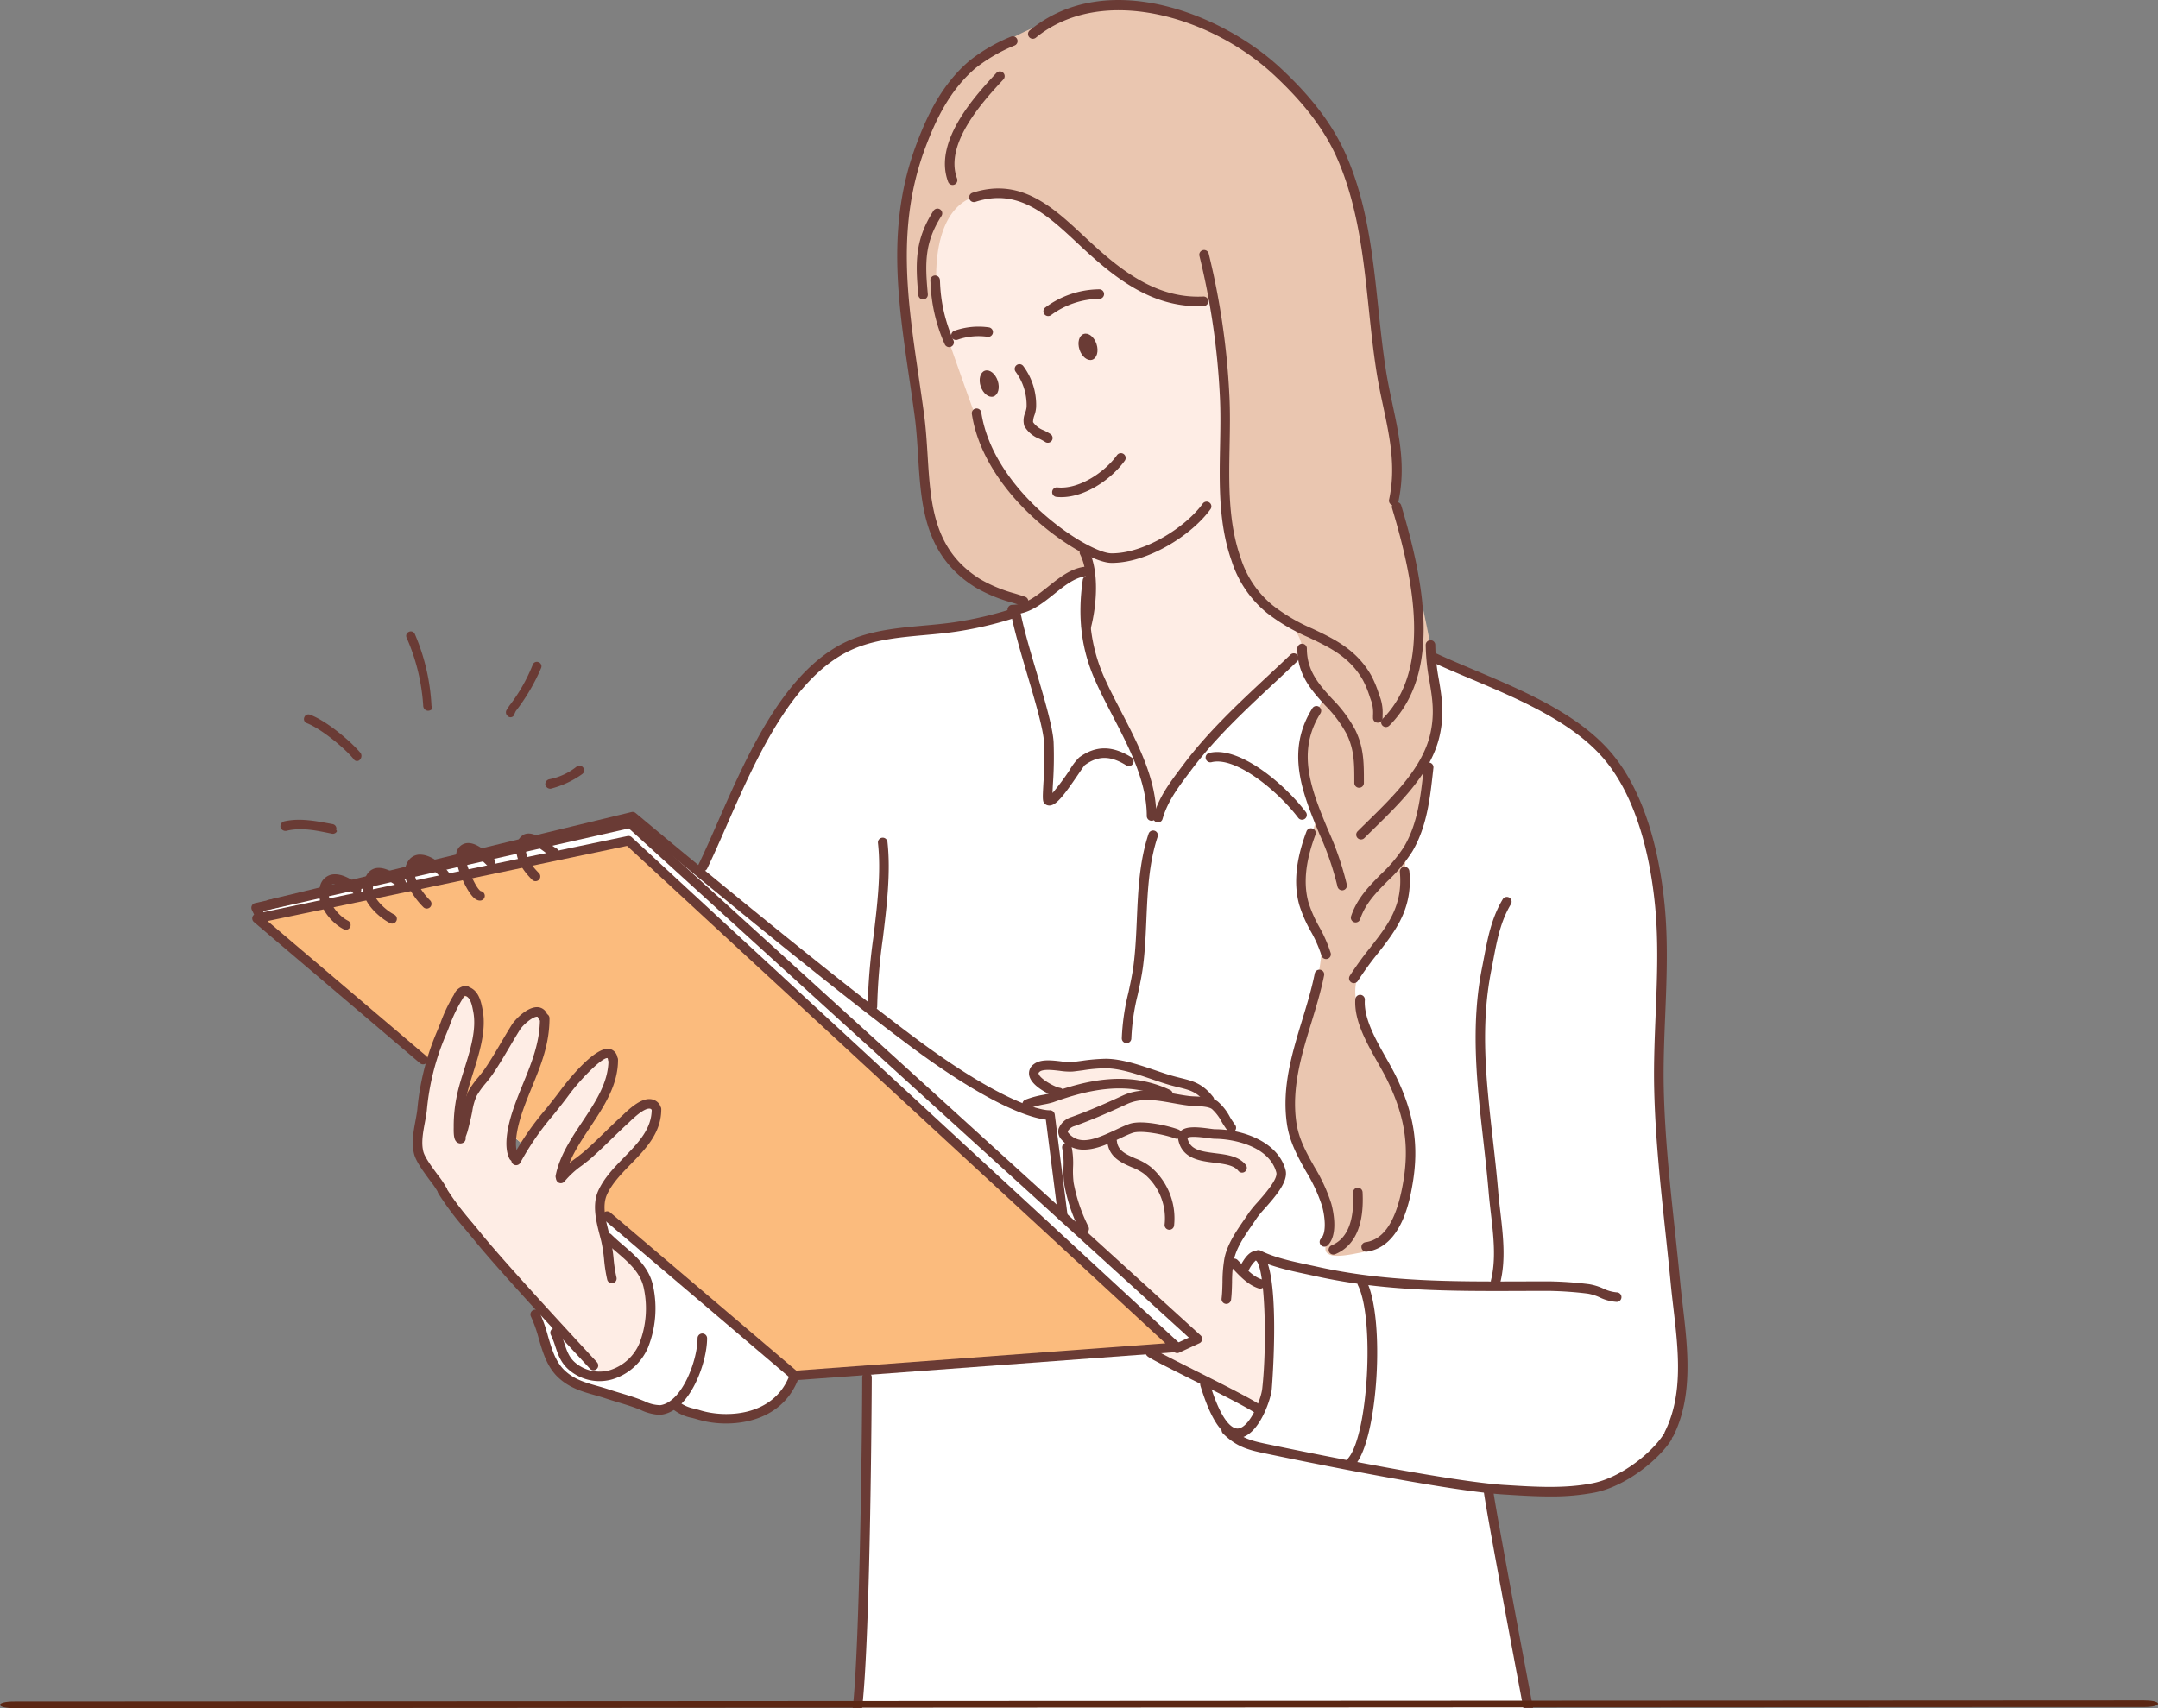 <svg xmlns="http://www.w3.org/2000/svg" width="480" height="380" viewBox="0 0 480 380">
  <rect x="0" y="0" width="480" height="380" fill="#808080" stroke="none"/>
  <g id="step-2" transform="translate(-684.855 -1101.409)">
    <g id="step-2-2" data-name="step-2" transform="translate(644.753 1047.945)">
      <g id="Ñëîé_4" data-name="Ñëîé 4" transform="translate(97.069 54.624)">
        <path id="Path_11281" data-name="Path 11281" d="M1152.754,571.009c-2.453.458-3.86-8.327-4.417-9.965-3.536-10.4-7.719-20.57-11.4-30.924a74.025,74.025,0,0,0-12.636-22.808c-4.616-5.723-9.116-11.307-12.329-17.978-1.891-3.926-7.94-24.335-8.424-27.02-3-16.608-3.793-34.722,16.438-41.813a23.157,23.157,0,0,1,8.835-1.335c6.805.441,12.5,3.755,18.081,7.4,13.322,8.689,21.177,19.712,27.841,34.005A234.713,234.713,0,0,1,1188.2,497.45c2.477,8.928,5.85,18.123,5.445,27.534-.335,7.813-4.177,14.448-8.526,20.752C1177.25,557.136,1166.49,568.448,1152.754,571.009Z" transform="translate(-953.29 -389.914)" fill="#feede5" fill-rule="evenodd"/>
        <path id="Path_11282" data-name="Path 11282" d="M803.54,997.49c2.775-1.062,7.415-3.668,8.764-6.368,1.192-2.383,13.163-22.449,14.344-16.414,4.938,25.2,1.658,74.783.652,88.06H976.217c-2.819-13.176-10.438-49.684-8.141-48.863,6.91,2.467,20.6,1.008,25.514-1,10.736-4.391,16.224-11.3,16.809-22.211.517-9.651-1.42-25.272-2.8-34.819-1.507-10.41-2.821-18.789-2.29-29.422.265-5.3.1-13.476.411-18.766a147.533,147.533,0,0,0-.583-24.271,76.5,76.5,0,0,0-2.3-14.279,66.546,66.546,0,0,0-7.556-16.315c-1.814-2.827-6.68-6.856-12.292-10.658a87.309,87.309,0,0,0-20.274-9.808c-1.469-.515-6.861-3.7-8.379-3.264-3.813,1.09-25.03-2.082-28.311-.441-3.612,1.806-7.762,5.91-12.348,10.5s-7.512,8.041-11.466,12.259c-1.812,1.933-3.992,5.713-5.507,7.857-.222.315-2.348,5.314-3.217,4.818-2.071-1.183-2.22-7.351-2.684-9.109-2.439-9.209-10.769-19.363-12.464-28.859-.511-2.859.54-7.565.54-10.455,0-1.37.729-3.841-.637-4.694-1.485-.928-4.658.681-5.752,1.439-4.2,2.908-3.357,4.314-13.711,7.958s-18.984,2.013-26.559,3.739c-16.176,3.686-20.64,14.1-28.284,27.421-2.775,4.835-9.182,19.469-11.505,24.448-.8,1.723-.878,21.692-.625,26.761a63.8,63.8,0,0,1-3.839,26.464,56.253,56.253,0,0,1-8.365,14.672c-2.943,3.583-8.1,4.5-9.069,9.364-.31,1.552.561,4.143,1.473,5.6,1,1.6,5.036,3.918,6.182,5.5,3.106,4.3,4.3,12.155,1.7,16.858-1.7,3.081-5.549,8.975-9.522,6.769-3.277-1.821-8.774-9.835-11.749-12.285-1.19-.98-2.264-1.9-2.386.422-.16,3.05,1.669,9.608,5.774,12.988,4.937,4.065,11.767,4.635,14.764,5.716,8.711,3.14,5.845-.7,11.693,1.642S799.246,999.132,803.54,997.49Z" transform="translate(-693.093 -683.929)" fill="#fff" fill-rule="evenodd"/>
        <path id="Path_11283" data-name="Path 11283" d="M1242.224,1326.574c-2.979-1.438-5.806-3.408-8.881-4.817a23.008,23.008,0,0,1-3.378-1.313,48.429,48.429,0,0,0-4-2.878c-2.081-1.144-6.246-1.615-7.756-3.628-.2-.269,2.672-.754,4.065-.5,1.581.288,6.233-1.172,5.13-3.378s-22.028-20.447-23.955-23.016c-2.513-3.352-3.5-8.9-4-12.948-.355-2.844.584-5.929-1-8.569-2.044-3.407-7.874-.605-9.07-5.629-.447-1.881,3.551-2.195,4.692-2.315.2-.021,1.752-.02,1.752-.438,0-.664-1.742-2.523-2.128-2.814-3.281-2.49-1.438-4.692,5.943-4.316,6.118.31,8.569-1.064,12.2.187,5.362,1.848,10.934,2.985,16.262,5.128,5.112,2.057,4.023,3.432,7.193,7.756,3.395,4.629,10.116,4.247,11.634,9.882.62,2.306,0,2.878-2.564,6.318s-8.3,9.479-8.507,13.447c-.226,4.306,7.864,3.738,8.131,8.007.34,5.427.9,11.622.125,17.012-.327,2.293.187,4.191-.812,6.381C1243.019,1324.722,1242.84,1326.87,1242.224,1326.574Z" transform="translate(-1019.023 -1014.244)" fill="#feede5" fill-rule="evenodd"/>
        <path id="Path_11284" data-name="Path 11284" d="M1109.646,433.9c-9.687-3.459-18.364-7.776-21.009-18.359-2.188-8.75-1.939-20.883-3.219-29.845-1.844-12.9-4.029-25.735-2.146-38.917,1.869-13.093,5.766-23.937,15.8-32.967,7.9-7.107,22.63-12.174,33.1-12.548,3.272-.117,6.108-.054,14.617,2.815s12.237,6.134,18.405,11.577c14.044,12.393,18.847,24.935,21.273,43.536.834,6.4,1.422,15.54,2.3,21.339,1.184,7.858,2.646,12.311,3.64,21.009.279,2.443-.459,7.174-.167,10.592.46,5.372,1.8,5.952,2.739,9.691,1.817,7.265,5.232,21.031,6.063,30.007.75,8.1,0,8.491-1.314,15.211-.981,5-.489,10.683-2.349,16.353-.437,1.329-2.518,5.363-2.888,7.24-.717,3.646.359,5.464-.2,7.711-1.971,7.881-7.068,11.527-9.845,17.082-2.112,4.224-1.306,7.617.083,11.339,2.733,7.324,9.187,14.695,10.383,23.584,1,7.414.572,21.343-5.867,26.425a13.161,13.161,0,0,1-5.2,2.048c-1.415.264-5,1.045-6.458.315-1.623-.811-.571-1.907-.17-6.476s-2.581-9.4-4.008-12.667c-2.806-6.413-5.078-9.677-4.429-18.782.7-9.822,7.214-21.635,6.872-31.544-.117-3.385-4.419-4.76-5.009-12.754s4.945-12.486,3.45-16.156a43.2,43.2,0,0,1-2.375-16.924c.191-3.9,5.728-7.4,3.606-9.431-2.366-2.265-2.646-5.648-4.134-11.1-1.7-6.224-8.191-7.1-11.287-12.647a38.46,38.46,0,0,1-4.488-10.879c-1.658-7.075-1.206-17.22-1.3-27.623-.117-13.259-.693-26.175-3.056-25.413-4.215,1.36-12.575-.7-18.222-4.351-3.478-2.25-9.965-8.684-14.159-12.2-2.866-2.4-6.551-5.92-10.242-6.535a30.877,30.877,0,0,0-8.681-.194c-8.88,1.737-10.165,13.05-9.753,20.482.309,5.573,2.7,11.9,5.214,19.041,2.791,7.914,5.852,16.617,8.831,22.022,3.131,5.683,6.658,8.487,11.412,12.875,3.261,3.011,7.51,4.681,8,6.925s-5.073,4.584-10.03,7.834C1112.305,433.372,1111.365,434.51,1109.646,433.9Z" transform="translate(-938.669 -301.228)" fill="#eac6b0" fill-rule="evenodd"/>
        <path id="Path_11285" data-name="Path 11285" d="M504.1,1054.864l-.926-1.9,83.215-18.811L712.54,1148.875l-4.5,2.085Z" transform="translate(-503.174 -852.175)" fill="#fff" fill-rule="evenodd"/>
        <path id="Path_11286" data-name="Path 11286" d="M515.221,1047.981l80.759-19.544s38.946,32.688,62.051,49.95,30.8,16.419,30.8,16.419l2.87,22.6Z" transform="translate(-512.236 -847.915)" fill="#fff" fill-rule="evenodd"/>
        <path id="Path_11287" data-name="Path 11287" d="M504.1,1054.864l-.926-1.9,83.215-18.811L712.54,1148.875l-4.5,2.085Z" transform="translate(-503.174 -852.175)" fill="#fff" fill-rule="evenodd"/>
        <path id="Path_11288" data-name="Path 11288" d="M503.988,1067.1l82.622-17.276L708.567,1162.51l-84.994,6.283Z" transform="translate(-503.786 -863.954)" fill="#fff" fill-rule="evenodd"/>
        <path id="Path_11289" data-name="Path 11289" d="M503.988,1067.1l82.622-17.276L708.567,1162.51l-84.994,6.283Z" transform="translate(-503.786 -863.954)" fill="#fbbb7d" fill-rule="evenodd"/>
        <path id="Path_11290" data-name="Path 11290" d="M690.611,1272.863c-.37-1.186-2.244-2.58-3.161-3.424a58.985,58.985,0,0,1-5.13-5.539c-3.095-3.686-6.883-6.923-9.82-10.717-4.063-5.25-7.935-10.734-12.154-15.866-1.959-2.383-3.823-4.815-5.644-7.3-1.41-1.927-3.18-3.782-3.651-6.225-.911-4.713-.856-11.908.506-16.4,1.466-4.831,3.241-8.6,5.049-13.354.711-1.869,2.025-4.718,4.32-5.21,2.575-.551,2.558,3.314,2.64,4.847.318,6.066-1.763,9.707-3.5,15.419-.475,1.566-.187,4.7-.171,6.339a7.51,7.51,0,0,0,.067,1.339c.49.186.656-1.072.738-1.352a37.372,37.372,0,0,1,1.963-5.243c.929-1.994,2.433-3.583,3.628-5.408,2.016-3.082,3.7-6.348,5.856-9.333,1.095-1.511,2.87-3.708,4.86-2.505,2.2,1.329.316,6.2-.029,7.739-1.37,6.078-4.609,11.622-6.027,17.69-.227.969-1.158,4.8-.1,5.66.672.549,1.539-1.182,1.617-1.306,1.228-1.926,2.558-3.777,3.8-5.7a66.935,66.935,0,0,1,9.644-11.125c1.314-1.3,3.558-3.99,5.726-3.938a1.774,1.774,0,0,1,1.479,1.332,11.227,11.227,0,0,1-.485,3.883,45.658,45.658,0,0,1-5.37,10.158c-1.411,1.957-3.072,3.718-4.114,5.929-.617,1.311-1.979,4.216-1.243,5.707.276.558,1.28-.334,1.432-.48,1.062-1.017,2.062-2.105,3.043-3.2a82.778,82.778,0,0,1,12.248-11.32c.434-.312,3.08-1.706,3.916-1.2,1.665,1.005-.69,5.937-1.11,7.039-1.368,3.6-4.806,5.729-7.2,8.66-1.2,1.465-3.355,4.306-3.607,6.281-.829,6.5,1.366,9.219,7.545,13.6,3.72,2.638,3.683,8.453,3.258,13.031-.461,4.966-2.7,9.524-7.414,10.673C693.6,1272.152,690.841,1273.6,690.611,1272.863Z" transform="translate(-613.946 -968.458)" fill="#feede5" fill-rule="evenodd"/>
      </g>
      <g id="Ñëîé_2" data-name="Ñëîé 2" transform="translate(96.007 53.464)">
        <g id="Group_4033" data-name="Group 4033" transform="translate(160.25 90.869)">
          <path id="Path_11291" data-name="Path 11291" d="M1175.715,697.057l-.211,0c-6.078-.083-28.079-14.322-30.959-33.128a1.061,1.061,0,1,1,2.1-.321c2.728,17.81,23.844,31.257,28.89,31.326,7.281.09,16.537-5.751,20.369-11.063a1.061,1.061,0,1,1,1.721,1.242C1193.437,690.916,1183.676,697.057,1175.715,697.057Z" transform="translate(-1144.533 -662.706)" fill="#6a3b35"/>
        </g>
        <g id="Group_4034" data-name="Group 4034" transform="translate(151.032 61.247)">
          <path id="Path_11292" data-name="Path 11292" d="M1111.716,559.335a1.062,1.062,0,0,1-.963-.615A36.714,36.714,0,0,1,1107.578,545l-.033-.5a1.062,1.062,0,0,1,2.118-.144l.033.513a34.754,34.754,0,0,0,2.982,12.96,1.063,1.063,0,0,1-.962,1.509Z" transform="translate(-1107.542 -543.362)" fill="#6a3b35"/>
        </g>
        <g id="Group_4035" data-name="Group 4035" transform="translate(169.792 81.01)">
          <path id="Path_11293" data-name="Path 11293" d="M1190.505,640.492a1.058,1.058,0,0,1-.59-.18,12.569,12.569,0,0,0-1.245-.688,6.567,6.567,0,0,1-3.389-2.859,4.4,4.4,0,0,1,.214-3.015,5.656,5.656,0,0,0,.288-1.209,12.533,12.533,0,0,0-2.415-7.819,1.061,1.061,0,0,1,1.661-1.322,14.428,14.428,0,0,1,2.877,9.146,6.662,6.662,0,0,1-.38,1.822,4.62,4.62,0,0,0-.309,1.527,5.042,5.042,0,0,0,2.413,1.837,14.071,14.071,0,0,1,1.467.818,1.061,1.061,0,0,1-.592,1.943Z" transform="translate(-1183.137 -623)" fill="#6a3b35"/>
        </g>
        <g id="Group_4036" data-name="Group 4036" transform="translate(176.173 64.348)">
          <path id="Path_11294" data-name="Path 11294" d="M1209.9,562.188a1.062,1.062,0,0,1-.636-1.912,20.369,20.369,0,0,1,12.055-4.042,1.061,1.061,0,0,1-.092,2.12,18.513,18.513,0,0,0-10.692,3.622A1.055,1.055,0,0,1,1209.9,562.188Z" transform="translate(-1208.833 -556.222)" fill="#6a3b35"/>
        </g>
        <g id="Group_4037" data-name="Group 4037" transform="translate(155.682 72.677)">
          <path id="Path_11295" data-name="Path 11295" d="M1127.333,592.79a1.062,1.062,0,0,1-.437-2.03,16.1,16.1,0,0,1,7.763-.774,1.061,1.061,0,0,1-.3,2.1,14.142,14.142,0,0,0-6.586.608A1.061,1.061,0,0,1,1127.333,592.79Z" transform="translate(-1126.27 -589.832)" fill="#6a3b35"/>
        </g>
        <g id="Group_4038" data-name="Group 4038" transform="translate(178.119 100.812)">
          <path id="Path_11296" data-name="Path 11296" d="M1218.7,712.6a10.36,10.36,0,0,1-1.08-.056,1.061,1.061,0,0,1,.222-2.111c4.7.483,10.438-3.264,13.26-7.185a1.061,1.061,0,0,1,1.723,1.241C1229.889,708.569,1224.091,712.6,1218.7,712.6Z" transform="translate(-1216.668 -702.81)" fill="#6a3b35"/>
        </g>
        <g id="Group_4039" data-name="Group 4039" transform="translate(148.009 46.421)">
          <path id="Path_11297" data-name="Path 11297" d="M1096.767,504.068a1.061,1.061,0,0,1-1.056-.963c-.663-7.113-.788-12.26,3.351-18.738a1.061,1.061,0,1,1,1.788,1.142c-3.781,5.922-3.666,10.524-3.025,17.4a1.061,1.061,0,0,1-.958,1.155A.965.965,0,0,1,1096.767,504.068Z" transform="translate(-1095.361 -483.877)" fill="#6a3b35"/>
        </g>
        <g id="Group_4040" data-name="Group 4040" transform="translate(154.271 15.91)">
          <path id="Path_11298" data-name="Path 11298" d="M1122.28,385.989a1.063,1.063,0,0,1-.994-.689c-3.384-9.015,6.137-19.277,10.713-24.209a1.062,1.062,0,1,1,1.556,1.444c-4.286,4.619-13.2,14.231-10.281,22.018a1.062,1.062,0,0,1-.994,1.435Z" transform="translate(-1120.573 -360.751)" fill="#6a3b35"/>
        </g>
        <g id="Group_4041" data-name="Group 4041" transform="translate(159.656 41.923)">
          <path id="Path_11299" data-name="Path 11299" d="M1193.021,491.92c-9.946,0-17.58-5.635-24.358-11.775-.839-.76-1.672-1.537-2.5-2.314-6.738-6.29-13.1-12.231-22.629-9.12a1.061,1.061,0,1,1-.659-2.018c10.717-3.5,17.844,3.153,24.736,9.586.825.77,1.649,1.54,2.48,2.293,6.737,6.1,14.341,11.691,24.146,11.195a1.073,1.073,0,0,1,1.112,1.008,1.06,1.06,0,0,1-1.007,1.113Q1193.673,491.92,1193.021,491.92Z" transform="translate(-1142.139 -465.727)" fill="#6a3b35"/>
        </g>
        <path id="Path_11300" data-name="Path 11300" d="M1152,632.187c-.53-1.583-.113-3.148.931-3.5s2.319.65,2.848,2.233.113,3.149-.931,3.5S1152.532,633.77,1152,632.187Z" transform="translate(-989.766 -546.22)" fill="#6a3b35" fill-rule="evenodd"/>
        <path id="Path_11301" data-name="Path 11301" d="M1240.566,599.219c-.521-1.585-.1-3.149.951-3.491s2.314.664,2.835,2.249.094,3.149-.952,3.492S1241.086,600.806,1240.566,599.219Z" transform="translate(-1056.359 -521.439)" fill="#6a3b35" fill-rule="evenodd"/>
        <g id="Group_4042" data-name="Group 4042" transform="translate(184.233 121.788)">
          <path id="Path_11302" data-name="Path 11302" d="M1242.817,806.022a1.063,1.063,0,0,1-1.029-1.327c1.191-4.618,1.818-11.535-.331-15.833a1.062,1.062,0,0,1,1.9-.949c2.411,4.822,1.769,12.34.488,17.312A1.063,1.063,0,0,1,1242.817,806.022Z" transform="translate(-1241.345 -787.326)" fill="#6a3b35"/>
        </g>
        <g id="Group_4043" data-name="Group 4043" transform="translate(99.379 135.487)">
          <path id="Path_11303" data-name="Path 11303" d="M900.3,900.758a1.063,1.063,0,0,1-.955-1.525c1.365-2.815,2.774-6.024,4.264-9.422,6.816-15.535,15.3-34.87,30.025-40.729,5.011-1.993,10.486-2.489,15.78-2.968,2.491-.225,5.066-.458,7.5-.847a81.151,81.151,0,0,0,11.807-2.784,1.061,1.061,0,1,1,.645,2.022,83.294,83.294,0,0,1-12.118,2.858c-2.505.4-5.117.636-7.643.865-5.143.465-10.462.947-15.186,2.826-13.916,5.537-22.205,24.429-28.866,39.608-1.5,3.417-2.915,6.645-4.3,9.5A1.061,1.061,0,0,1,900.3,900.758Z" transform="translate(-899.238 -842.433)" fill="#6a3b35"/>
        </g>
        <g id="Group_4044" data-name="Group 4044" transform="translate(261.992 145.249)">
          <path id="Path_11304" data-name="Path 11304" d="M1607.774,1056.043a1.063,1.063,0,0,1-.948-1.536c4.153-8.307,3.011-18.126,1.9-27.622-.209-1.8-.417-3.583-.582-5.318-.365-3.825-.774-7.664-1.184-11.511-1.12-10.524-2.28-21.4-2.5-32.1-.112-5.428.112-10.936.328-16.261.321-7.924.654-16.119-.12-24.123-.952-9.85-3.67-23.489-11.2-32.53-7-8.4-19.151-13.53-29.871-18.058-3.012-1.271-5.857-2.473-8.563-3.722a1.062,1.062,0,1,1,.892-1.927c2.673,1.235,5.5,2.43,8.5,3.694,10.944,4.622,23.349,9.861,30.677,18.655,7.88,9.456,10.7,23.538,11.685,33.684.789,8.15.454,16.417.129,24.413-.216,5.295-.438,10.768-.328,16.132.216,10.6,1.371,21.437,2.488,31.915.411,3.855.821,7.7,1.185,11.536.165,1.72.37,3.483.578,5.273,1.087,9.349,2.321,19.944-2.116,28.817A1.061,1.061,0,0,1,1607.774,1056.043Z" transform="translate(-1554.422 -881.239)" fill="#6a3b35"/>
        </g>
        <g id="Group_4045" data-name="Group 4045" transform="translate(222.933 278.105)">
          <path id="Path_11305" data-name="Path 11305" d="M1477.565,1428.8a10.094,10.094,0,0,1-3.774-1,10.543,10.543,0,0,0-2.679-.844,80.259,80.259,0,0,0-8.669-.607q-2.951,0-5.879.014c-15.784.056-30.678.107-46.057-3.309-.633-.14-1.285-.28-1.949-.422-3.662-.78-7.811-1.664-11.17-3.344a1.061,1.061,0,0,1,.949-1.9c3.117,1.557,7.126,2.412,10.663,3.165.669.143,1.328.284,1.967.425,15.146,3.366,29.922,3.312,45.588,3.259q2.933-.011,5.887-.014a82.085,82.085,0,0,1,8.9.621,12.227,12.227,0,0,1,3.249.989,8.459,8.459,0,0,0,2.969.843,1.062,1.062,0,0,1,0,2.124Z" transform="translate(-1396.801 -1417.277)" fill="#6a3b35"/>
        </g>
        <g id="Group_4046" data-name="Group 4046" transform="translate(211.071 278.289)">
          <path id="Path_11306" data-name="Path 11306" d="M1357.689,1459.514c-3.124,0-5.8-3.8-8.186-11.605a1.061,1.061,0,1,1,2.029-.62c2.861,9.373,5.357,10.176,6.325,10.094,2.566-.24,5.1-6.349,5.381-8.871,1.146-10.307.577-27.366-1.431-28.513a6.786,6.786,0,0,0-1.7,2.472,1.062,1.062,0,1,1-1.893-.963c.91-1.789,2.338-4.106,4.211-3.541,5.3,1.584,2.955,30.49,2.923,30.779-.272,2.452-2.984,10.348-7.294,10.75C1357.932,1459.508,1357.81,1459.514,1357.689,1459.514Z" transform="translate(-1349.457 -1417.881)" fill="#6a3b35"/>
        </g>
        <g id="Group_4047" data-name="Group 4047" transform="translate(243.683 284.397)">
          <path id="Path_11307" data-name="Path 11307" d="M1481.979,1483.964a1.062,1.062,0,0,1-.8-1.76c4.46-5.113,5.939-31.021,2.2-38.5a1.061,1.061,0,1,1,1.9-.949c4.175,8.349,2.542,35.072-2.5,40.848A1.058,1.058,0,0,1,1481.979,1483.964Z" transform="translate(-1480.917 -1442.165)" fill="#6a3b35"/>
        </g>
        <g id="Group_4048" data-name="Group 4048" transform="translate(215.78 317.058)">
          <path id="Path_11308" data-name="Path 11308" d="M1440.986,1589.813c-3.274,0-6.553-.205-9.779-.407l-.558-.034c-13.506-.844-51.071-8.73-51.449-8.809l-1.037-.215c-3.912-.806-6.737-1.389-9.917-4.568a1.062,1.062,0,0,1,1.5-1.5c2.729,2.73,5.03,3.2,8.844,3.99l1.047.217c10.468,2.2,40.063,8.075,51.144,8.767l.558.034c6.392.4,13,.814,19.195-.425,6.12-1.223,12.9-6.528,15.663-10.738a1.061,1.061,0,1,1,1.774,1.166c-3.068,4.669-10.273,10.305-17.02,11.655A50.763,50.763,0,0,1,1440.986,1589.813Z" transform="translate(-1367.935 -1573.966)" fill="#6a3b35"/>
        </g>
        <g id="Group_4049" data-name="Group 4049" transform="translate(206.123 250.785)">
          <path id="Path_11309" data-name="Path 11309" d="M1340.23,1346.357a.935.935,0,0,1-.127-.008,1.061,1.061,0,0,1-.928-1.18c.143-1.194.171-2.389.2-3.653a31.234,31.234,0,0,1,.423-5.233c.607-3.148,2.614-6.064,4.384-8.636.38-.553.752-1.094,1.1-1.623a24.6,24.6,0,0,1,1.859-2.25c1.607-1.818,4.6-5.2,4.207-6.661-1.58-5.906-9.64-7.48-13.682-7.488a12.989,12.989,0,0,1-1.408-.149c-2.745-.373-4.323-.386-4.69-.042.583,2.578,2.75,2.974,6.242,3.407,2.563.318,5.213.647,6.75,2.6a1.061,1.061,0,0,1-1.668,1.313c-1-1.269-3.109-1.531-5.343-1.808-3.183-.394-7.143-.886-8.008-5.095a2.055,2.055,0,0,1,.479-1.87c1.143-1.223,3.742-.986,6.523-.61.469.063.954.129,1.128.129,6.411.013,14.067,2.855,15.728,9.064.684,2.561-2.283,5.918-4.667,8.615a24.594,24.594,0,0,0-1.676,2.012c-.357.54-.737,1.093-1.125,1.657-1.733,2.519-3.525,5.125-4.047,7.835a29.064,29.064,0,0,0-.385,4.881c-.029,1.259-.059,2.561-.214,3.855A1.061,1.061,0,0,1,1340.23,1346.357Z" transform="translate(-1329.487 -1307.07)" fill="#6a3b35"/>
        </g>
        <g id="Group_4050" data-name="Group 4050" transform="translate(179.477 242.59)">
          <path id="Path_11310" data-name="Path 11310" d="M1227.759,1287.311a6.339,6.339,0,0,1-4.932-2.188,2.563,2.563,0,0,1-.7-2.422,4.365,4.365,0,0,1,2.861-2.633c4.131-1.483,7.945-3.184,11.451-4.8,3.816-1.761,7.706-1.069,11.469-.4,1.086.193,2.209.394,3.291.524.378.045.843.066,1.346.09,1.655.078,3.715.176,4.963,1.1a11.825,11.825,0,0,1,2.728,3.458,19.1,19.1,0,0,0,1.167,1.772,1.062,1.062,0,0,1-1.67,1.311,20.6,20.6,0,0,1-1.309-1.979,10.472,10.472,0,0,0-2.18-2.858c-.729-.54-2.5-.624-3.8-.687-.56-.026-1.077-.051-1.5-.1-1.142-.137-2.3-.344-3.411-.541-3.6-.644-7-1.25-10.206.234-3.551,1.638-7.415,3.362-11.623,4.872a2.486,2.486,0,0,0-1.521,1.154c-.012.047-.048.189.217.484,2.415,2.682,5.82,1.376,10.365-.762,1.087-.51,2.113-.993,3.067-1.335,2.836-1.018,8.9.447,10.953,1.23a1.061,1.061,0,1,1-.756,1.984c-2.142-.817-7.5-1.928-9.482-1.215-.859.307-1.84.769-2.879,1.258C1233.331,1285.964,1230.466,1287.311,1227.759,1287.311Z" transform="translate(-1222.054 -1274.151)" fill="#6a3b35"/>
        </g>
        <g id="Group_4051" data-name="Group 4051" transform="translate(171.499 240)">
          <path id="Path_11311" data-name="Path 11311" d="M1190.992,1270.428a1.062,1.062,0,0,1-.442-2.027,20.187,20.187,0,0,1,3.975-1.094,16.276,16.276,0,0,0,1.6-.373c7.917-2.84,17.275-5.15,26.666-.715a1.061,1.061,0,0,1-.906,1.919c-8.689-4.1-17.535-1.9-25.043.793a15.949,15.949,0,0,1-1.895.456,18.946,18.946,0,0,0-3.519.944A1.051,1.051,0,0,1,1190.992,1270.428Z" transform="translate(-1189.93 -1263.736)" fill="#6a3b35"/>
        </g>
        <g id="Group_4052" data-name="Group 4052" transform="translate(172.975 235.537)">
          <path id="Path_11312" data-name="Path 11312" d="M1235.977,1255.948a1.059,1.059,0,0,1-.835-.405c-1.92-2.441-3.467-2.823-6.03-3.456-.767-.19-1.6-.4-2.53-.677-1.04-.314-2.149-.693-3.3-1.083-3.361-1.143-7.171-2.44-10.337-2.465a32.481,32.481,0,0,0-5.046.438c-.776.1-1.552.208-2.325.289a14.481,14.481,0,0,1-2.849-.161c-1.564-.184-3.7-.433-4.484.18-.315.249-.282.369-.255.465.339,1.21,3.76,3.014,4.7,3.127a1.061,1.061,0,0,1,.927,1.181,1.072,1.072,0,0,1-1.181.927c-1.379-.166-5.8-2.223-6.488-4.663a2.453,2.453,0,0,1,.987-2.707c1.468-1.153,3.9-.871,6.041-.62a13.019,13.019,0,0,0,2.381.157c.753-.078,1.508-.18,2.265-.281a42.922,42.922,0,0,1,5.346-.457c3.509.03,7.49,1.385,11,2.579,1.124.382,2.21.752,3.228,1.061.89.268,1.689.466,2.424.647,2.692.665,4.819,1.19,7.188,4.2a1.062,1.062,0,0,1-.833,1.718Z" transform="translate(-1195.851 -1245.739)" fill="#6a3b35"/>
        </g>
        <g id="Group_4053" data-name="Group 4053" transform="translate(180.338 254.192)">
          <path id="Path_11313" data-name="Path 11313" d="M1230.554,1341.113a1.061,1.061,0,0,1-.931-.549,38.313,38.313,0,0,1-3.528-10.5,23.784,23.784,0,0,1-.146-3.709,16.859,16.859,0,0,0-.28-4.174,1.061,1.061,0,1,1,2.065-.491,18.738,18.738,0,0,1,.338,4.695,21.73,21.73,0,0,0,.125,3.38,36.383,36.383,0,0,0,3.284,9.77,1.062,1.062,0,0,1-.928,1.574Z" transform="translate(-1225.641 -1320.878)" fill="#6a3b35"/>
        </g>
        <g id="Group_4054" data-name="Group 4054" transform="translate(190.418 252.949)">
          <path id="Path_11314" data-name="Path 11314" d="M1280.012,1336.5a1.111,1.111,0,0,1-.134-.009,1.062,1.062,0,0,1-.921-1.187,12.877,12.877,0,0,0-4.451-11.158,11.407,11.407,0,0,0-2.869-1.564c-2.225-.968-4.994-2.171-5.4-5.525a1.062,1.062,0,0,1,.927-1.181,1.051,1.051,0,0,1,1.181.927c.24,2,1.723,2.783,4.135,3.832a13.081,13.081,0,0,1,3.411,1.905,15.025,15.025,0,0,1,5.168,13.03A1.062,1.062,0,0,1,1280.012,1336.5Z" transform="translate(-1266.234 -1315.865)" fill="#6a3b35"/>
        </g>
        <g id="Group_4055" data-name="Group 4055" transform="translate(76.441 245.68)">
          <path id="Path_11315" data-name="Path 11315" d="M810.676,1326.3a1.063,1.063,0,0,1-1.029-.8,33.142,33.142,0,0,1-.692-4.425,32.83,32.83,0,0,0-.606-4.007c-.11-.461-.235-.941-.362-1.436-.783-3.027-1.756-6.794-.327-9.936,1.289-2.836,3.544-5.154,5.725-7.394,3.169-3.255,6.162-6.329,6.162-10.735a1.061,1.061,0,1,1,2.123,0c0,5.268-3.438,8.8-6.763,12.216-2.149,2.207-4.178,4.292-5.314,6.791-1.119,2.459-.286,5.683.45,8.527.131.508.259,1,.371,1.477a34.865,34.865,0,0,1,.651,4.265,31.1,31.1,0,0,0,.642,4.142,1.061,1.061,0,0,1-.772,1.287A1.046,1.046,0,0,1,810.676,1326.3Z" transform="translate(-806.929 -1286.497)" fill="#6a3b35"/>
        </g>
        <g id="Group_4056" data-name="Group 4056" transform="translate(67.783 244.503)">
          <path id="Path_11316" data-name="Path 11316" d="M773.092,1300.554a1.062,1.062,0,0,1-.849-1.7,21.578,21.578,0,0,1,4.265-3.937c.763-.587,1.484-1.141,2.14-1.725,1.473-1.308,2.92-2.716,4.32-4.076,1.22-1.187,2.482-2.412,3.767-3.581l.266-.252c1.745-1.678,4.009-3.6,6-3.436a2.681,2.681,0,0,1,1.965,1.077,1.062,1.062,0,1,1-1.683,1.295.557.557,0,0,0-.441-.254c-.865-.068-2.334.894-4.368,2.849-.13.124-.235.226-.31.293-1.258,1.145-2.507,2.359-3.715,3.532-1.417,1.377-2.882,2.8-4.389,4.141-.713.634-1.5,1.237-2.256,1.821a20.015,20.015,0,0,0-3.861,3.528A1.061,1.061,0,0,1,773.092,1300.554Z" transform="translate(-772.031 -1281.839)" fill="#6a3b35"/>
        </g>
        <g id="Group_4057" data-name="Group 4057" transform="translate(67.672 234.749)">
          <path id="Path_11317" data-name="Path 11317" d="M772.657,1270.531a1.086,1.086,0,0,1-.209-.021,1.061,1.061,0,0,1-.833-1.249c.87-4.35,3.432-8.209,5.911-11.94,3-4.517,5.835-8.783,5.835-13.76a1.061,1.061,0,1,1,2.123,0c0,5.617-3.146,10.354-6.189,14.935-2.474,3.724-4.81,7.24-5.6,11.181A1.061,1.061,0,0,1,772.657,1270.531Z" transform="translate(-771.595 -1242.499)" fill="#6a3b35"/>
        </g>
        <g id="Group_4058" data-name="Group 4058" transform="translate(57.837 233.309)">
          <path id="Path_11318" data-name="Path 11318" d="M733.012,1262.608a1.063,1.063,0,0,1-.949-1.536,62.885,62.885,0,0,1,7.527-10.917c1.159-1.45,2.358-2.948,3.471-4.459.073-.1,7.285-9.829,10.845-8.935a2.276,2.276,0,0,1,1.649,2.122,1.062,1.062,0,0,1-2.1.315.952.952,0,0,0-.126-.417c-1.133-.166-5.8,4.431-8.56,8.174-1.137,1.543-2.349,3.059-3.522,4.526a61.2,61.2,0,0,0-7.286,10.539A1.062,1.062,0,0,1,733.012,1262.608Z" transform="translate(-731.95 -1236.702)" fill="#6a3b35"/>
        </g>
        <g id="Group_4059" data-name="Group 4059" transform="translate(56.736 225.457)">
          <path id="Path_11319" data-name="Path 11319" d="M729.146,1237.925a1.062,1.062,0,0,1-.95-.587c-1.463-2.929-.249-7.877,1.029-11.512.651-1.853,1.37-3.615,2.066-5.32,1.9-4.664,3.7-9.069,3.7-14.408a1.061,1.061,0,1,1,2.123,0c0,5.755-1.875,10.347-3.86,15.21-.686,1.681-1.395,3.418-2.028,5.22-1.589,4.525-2,8.12-1.132,9.86a1.064,1.064,0,0,1-.949,1.537Z" transform="translate(-727.528 -1205.036)" fill="#6a3b35"/>
        </g>
        <g id="Group_4060" data-name="Group 4060" transform="translate(45.447 224.061)">
          <path id="Path_11320" data-name="Path 11320" d="M683.351,1229.384a1.062,1.062,0,0,1-1.007-1.4l.216-.649a1.091,1.091,0,0,1,.123-.252c.076-.212.146-.417.187-.564.236-.835.436-1.68.636-2.525l.108-.456c.1-.428.191-.886.283-1.357a14.579,14.579,0,0,1,1.218-4.082,20.825,20.825,0,0,1,2.257-3.148c.539-.662,1.048-1.287,1.469-1.909,1.288-1.9,2.468-3.9,3.609-5.842.756-1.284,1.512-2.568,2.307-3.84s3.612-4.188,5.926-3.926a2.38,2.38,0,0,1,2.014,1.769,1.062,1.062,0,0,1-2.013.675c-.106-.319-.2-.329-.251-.336-.893-.081-3.094,1.693-3.876,2.944s-1.531,2.524-2.278,3.792c-1.158,1.966-2.355,4-3.681,5.956-.473.7-1.036,1.39-1.581,2.059a19.317,19.317,0,0,0-2.033,2.814,12.9,12.9,0,0,0-1,3.481c-.1.5-.193.991-.3,1.444l-.108.453c-.207.874-.415,1.748-.658,2.612-.155.55-.533,1.506-.575,1.613A1.063,1.063,0,0,1,683.351,1229.384Z" transform="translate(-682.289 -1199.42)" fill="#6a3b35"/>
        </g>
        <g id="Group_4061" data-name="Group 4061" transform="translate(45.008 219.492)">
          <path id="Path_11321" data-name="Path 11321" d="M682.016,1215.874a1.239,1.239,0,0,1-.663-.191c-.741-.466-.863-1.538-.83-3.35l0-.138a33.131,33.131,0,0,1,1-8.245c.354-1.419.817-2.89,1.306-4.447,1.391-4.429,2.829-9.007,2.029-13.007l-.044-.224c-.223-1.141-.561-2.865-1.675-3.2a1.061,1.061,0,1,1,.613-2.032c2.338.7,2.863,3.385,3.146,4.824l.042.215c.907,4.534-.683,9.6-2.086,14.06-.479,1.526-.932,2.968-1.271,4.325a31.072,31.072,0,0,0-.94,7.732l0,.177a11.133,11.133,0,0,0,.044,1.512,1.051,1.051,0,0,1,.385.424,1.062,1.062,0,0,1-.472,1.425A1.306,1.306,0,0,1,682.016,1215.874Z" transform="translate(-680.518 -1180.994)" fill="#6a3b35"/>
        </g>
        <g id="Group_4062" data-name="Group 4062" transform="translate(35.907 219.308)">
          <path id="Path_11322" data-name="Path 11322" d="M650.393,1226.782a1.061,1.061,0,0,1-.967-.623,21.752,21.752,0,0,0-1.8-2.637c-1.464-1.981-3.122-4.226-3.549-5.94-.6-2.408-.141-4.889.306-7.289.169-.906.328-1.763.425-2.593a57.054,57.054,0,0,1,4.288-17.134c.306-.714.6-1.449.89-2.187a34.367,34.367,0,0,1,2.752-5.844c.075-.117.147-.242.221-.368a3.1,3.1,0,0,1,2.619-1.959,1.062,1.062,0,0,1,0,2.124c-.22,0-.42.278-.784.9-.088.151-.174.3-.264.44a32.816,32.816,0,0,0-2.569,5.486c-.3.757-.6,1.51-.912,2.241a55.119,55.119,0,0,0-4.13,16.547c-.106.9-.28,1.831-.448,2.733-.4,2.174-.824,4.424-.333,6.384.326,1.306,1.919,3.461,3.2,5.194a21.253,21.253,0,0,1,2.021,3.021,1.063,1.063,0,0,1-.966,1.5Z" transform="translate(-643.793 -1180.207)" fill="#6a3b35"/>
        </g>
        <g id="Group_4063" data-name="Group 4063" transform="translate(41.489 263.962)">
          <path id="Path_11323" data-name="Path 11323" d="M700.926,1401.032a1.059,1.059,0,0,1-.779-.341l-.1-.112c-13.484-14.55-22.136-24.169-25.718-28.593-.641-.792-1.3-1.577-1.954-2.364a63.207,63.207,0,0,1-5.9-7.857,1.061,1.061,0,1,1,1.82-1.092,61.683,61.683,0,0,0,5.711,7.588c.665.795,1.328,1.589,1.976,2.389,3.552,4.387,12.173,13.972,25.624,28.486l.1.113a1.062,1.062,0,0,1-.779,1.783Z" transform="translate(-666.317 -1360.158)" fill="#6a3b35"/>
        </g>
        <g id="Group_4064" data-name="Group 4064" transform="translate(66.504 274.289)">
          <path id="Path_11324" data-name="Path 11324" d="M777.786,1434.772a10.462,10.462,0,0,1-6.032-1.942c-2.4-1.681-3.094-3.766-3.765-5.782a19.292,19.292,0,0,0-1-2.579,1.061,1.061,0,1,1,1.9-.949,20.807,20.807,0,0,1,1.117,2.858c.614,1.843,1.143,3.436,2.968,4.713a8.3,8.3,0,0,0,7.086,1.244,10.486,10.486,0,0,0,6.6-5.9,21.429,21.429,0,0,0,1.034-12.2c-.671-3.527-3.28-5.772-6.042-8.147-.921-.792-1.873-1.611-2.736-2.474a1.062,1.062,0,0,1,1.5-1.5c.808.807,1.687,1.564,2.62,2.366,2.917,2.509,5.933,5.1,6.744,9.359A23.618,23.618,0,0,1,788.6,1427.3a12.624,12.624,0,0,1-7.972,7.078A10.577,10.577,0,0,1,777.786,1434.772Z" transform="translate(-766.876 -1401.804)" fill="#6a3b35"/>
        </g>
        <g id="Group_4065" data-name="Group 4065" transform="translate(62.077 291.337)">
          <path id="Path_11325" data-name="Path 11325" d="M777.572,1493.946a11.06,11.06,0,0,1-4.008-1.066l-.638-.257c-1.427-.555-2.925-1.007-4.373-1.443-.924-.277-1.848-.556-2.768-.864-.852-.284-1.693-.522-2.518-.757-2.741-.777-5.576-1.583-8.049-3.9-2.5-2.34-3.442-5.575-4.358-8.7a29.308,29.308,0,0,0-1.729-4.87,1.062,1.062,0,0,1,1.9-.949,31.4,31.4,0,0,1,1.867,5.222c.874,2.988,1.7,5.809,3.772,7.753,2.1,1.966,4.451,2.634,7.177,3.407.856.243,1.727.49,2.61.786.9.3,1.806.572,2.709.844,1.488.448,3.026.912,4.531,1.5.214.083.439.175.672.271a8.124,8.124,0,0,0,3.55.886c4.859-.7,8.271-10.07,8.271-14.881a1.061,1.061,0,1,1,2.123,0c0,5.478-3.832,16.087-10.093,16.982A4.406,4.406,0,0,1,777.572,1493.946Z" transform="translate(-749.018 -1470.547)" fill="#6a3b35"/>
        </g>
        <g id="Group_4066" data-name="Group 4066" transform="translate(93.316 305.79)">
          <path id="Path_11326" data-name="Path 11326" d="M887.207,1539.381a22.129,22.129,0,0,1-6.463-.933c-.335-.1-.7-.2-1.072-.3a9.705,9.705,0,0,1-4.451-2.061,1.062,1.062,0,0,1,1.5-1.5,8.283,8.283,0,0,0,3.5,1.514c.4.108.791.214,1.151.326,5.689,1.778,16.074,1.374,19.724-7.277a1.061,1.061,0,1,1,1.955.825C900.056,1537.083,893.206,1539.381,887.207,1539.381Z" transform="translate(-874.91 -1528.496)" fill="#6a3b35"/>
        </g>
        <g id="Group_4067" data-name="Group 4067" transform="translate(184.417 128.147)">
          <path id="Path_11327" data-name="Path 11327" d="M1257.86,867.326a1.062,1.062,0,0,1-1.061-1.062c0-7.649-3.88-15.13-7.632-22.366-1.432-2.762-2.786-5.371-3.928-7.983-3.008-6.876-3.861-13.91-2.687-22.135a1.062,1.062,0,1,1,2.1.3,37.149,37.149,0,0,0,2.53,20.984c1.115,2.546,2.452,5.125,3.867,7.855,3.87,7.461,7.871,15.177,7.871,23.343A1.062,1.062,0,0,1,1257.86,867.326Z" transform="translate(-1242.045 -812.871)" fill="#6a3b35"/>
        </g>
        <g id="Group_4068" data-name="Group 4068" transform="translate(200.599 145.368)">
          <path id="Path_11328" data-name="Path 11328" d="M1308.256,919.9a1.063,1.063,0,0,1-1.021-1.353c1.219-4.266,3.622-7.457,6.167-10.834l.612-.813c5.378-7.17,12.079-13.426,18.56-19.478,1.719-1.6,3.436-3.208,5.126-4.825a1.062,1.062,0,1,1,1.467,1.534c-1.7,1.623-3.419,3.232-5.145,4.843-6.414,5.988-13.047,12.18-18.311,19.2l-.614.817c-2.423,3.216-4.711,6.253-5.822,10.139A1.061,1.061,0,0,1,1308.256,919.9Z" transform="translate(-1307.194 -882.302)" fill="#6a3b35"/>
        </g>
        <g id="Group_4069" data-name="Group 4069" transform="translate(168.203 126.033)">
          <path id="Path_11329" data-name="Path 11329" d="M1177.759,815.091a1.061,1.061,0,0,1,0-2.123c2.91,0,5.384-1.982,8-4.08,2.725-2.183,5.541-4.44,9.037-4.44a1.061,1.061,0,1,1,0,2.123c-2.75,0-5.159,1.93-7.709,3.974C1184.3,812.78,1181.415,815.091,1177.759,815.091Z" transform="translate(-1176.698 -804.449)" fill="#6a3b35"/>
        </g>
        <g id="Group_4070" data-name="Group 4070" transform="translate(169.016 135.579)">
          <path id="Path_11330" data-name="Path 11330" d="M1188.428,886.463a1.507,1.507,0,0,1-.907-.3c-.636-.477-.606-1.03-.412-4.63a85.852,85.852,0,0,0,.15-9.058c-.175-3.067-1.985-9.2-3.735-15.133-1.386-4.7-2.821-9.565-3.554-13.233a1.061,1.061,0,1,1,2.081-.416c.715,3.575,2.135,8.391,3.51,13.048,1.866,6.327,3.628,12.3,3.818,15.614a87.518,87.518,0,0,1-.149,9.293c-.038.693-.078,1.433-.1,2.042a52.485,52.485,0,0,0,3.842-5.165,13.63,13.63,0,0,1,2.078-2.746c3.671-2.692,7.364-2.708,11.622-.044a1.061,1.061,0,1,1-1.125,1.8c-3.519-2.2-6.283-2.211-9.242-.044-.183.179-.957,1.315-1.578,2.229-3.034,4.457-4.624,6.486-6.026,6.719A1.572,1.572,0,0,1,1188.428,886.463Zm.7-1.51Z" transform="translate(-1179.949 -842.842)" fill="#6a3b35"/>
        </g>
        <g id="Group_4071" data-name="Group 4071" transform="translate(212.256 167.295)">
          <path id="Path_11331" data-name="Path 11331" d="M1375.661,985.791a1.062,1.062,0,0,1-.847-.422c-4.469-5.914-13.893-13.73-19.288-12.383a1.061,1.061,0,0,1-.514-2.059c6.621-1.651,16.743,6.875,21.495,13.161a1.062,1.062,0,0,1-.846,1.7Z" transform="translate(-1354.207 -970.719)" fill="#6a3b35"/>
        </g>
        <g id="Group_4072" data-name="Group 4072" transform="translate(193.613 184.732)">
          <path id="Path_11332" data-name="Path 11332" d="M1280.194,1088.216a1.062,1.062,0,0,1-1.061-1.062,49.645,49.645,0,0,1,1.468-10.161c.459-2.14.893-4.161,1.149-6.144.433-3.353.586-6.86.734-10.251.276-6.3.56-12.819,2.615-18.983a1.062,1.062,0,0,1,2.015.67c-1.962,5.884-2.24,12.25-2.509,18.406-.15,3.434-.3,6.987-.75,10.43-.266,2.07-.73,4.229-1.178,6.317a48.164,48.164,0,0,0-1.42,9.715A1.061,1.061,0,0,1,1280.194,1088.216Z" transform="translate(-1279.133 -1040.886)" fill="#6a3b35"/>
        </g>
        <g id="Group_4073" data-name="Group 4073" transform="translate(272.309 199.533)">
          <path id="Path_11333" data-name="Path 11333" d="M1600.515,1186.913a1.063,1.063,0,0,1-1.031-1.32c1.156-4.622.548-9.859-.04-14.925-.181-1.561-.359-3.1-.484-4.595-.325-3.9-.772-7.845-1.2-11.661-1.408-12.451-2.865-25.325-.27-38.3.147-.737.287-1.473.426-2.207.826-4.364,1.68-8.875,4.176-13.029a1.061,1.061,0,1,1,1.82,1.092c-2.3,3.829-3.081,7.959-3.909,12.332-.141.74-.281,1.483-.429,2.229-2.531,12.65-1.158,24.791.3,37.645.433,3.832.881,7.793,1.208,11.723.123,1.473.3,2.989.478,4.526.611,5.255,1.24,10.687-.009,15.686A1.063,1.063,0,0,1,1600.515,1186.913Z" transform="translate(-1596.055 -1100.36)" fill="#6a3b35"/>
        </g>
        <g id="Group_4074" data-name="Group 4074" transform="translate(137.085 186.351)">
          <path id="Path_11334" data-name="Path 11334" d="M1052.4,1086.051a1.062,1.062,0,0,1-1.061-1.062,131.688,131.688,0,0,1,1.271-15.377c.862-7.1,1.752-14.434,1.023-20.991a1.061,1.061,0,1,1,2.11-.235c.756,6.8-.149,14.265-1.026,21.482a128.213,128.213,0,0,0-1.255,15.122A1.062,1.062,0,0,1,1052.4,1086.051Z" transform="translate(-1051.337 -1047.44)" fill="#6a3b35"/>
        </g>
        <g id="Group_4075" data-name="Group 4075" transform="translate(0.202 185.968)">
          <path id="Path_11335" data-name="Path 11335" d="M620.351,1166.632a1.062,1.062,0,0,1-.688-.253l-41.7-35.459a1.061,1.061,0,1,1,1.375-1.617l41.364,35.177,82.124-6.071L583.07,1047.75l-79.965,16.722,35.288,30.009a1.061,1.061,0,0,1-1.375,1.617l-36.94-31.412a1.062,1.062,0,0,1,.471-1.848l82.622-17.277a1.063,1.063,0,0,1,.938.259l121.956,112.688a1.061,1.061,0,0,1-.642,1.838l-84.995,6.283C620.4,1166.631,620.377,1166.632,620.351,1166.632Z" transform="translate(-499.705 -1045.538)" fill="#6a3b35"/>
        </g>
        <g id="Group_4076" data-name="Group 4076" transform="translate(15.073 194.494)">
          <path id="Path_11336" data-name="Path 11336" d="M565.671,1092.682a1.048,1.048,0,0,1-.472-.112c-2.827-1.4-6.34-5.584-5.3-9.471a3.393,3.393,0,0,1,2.4-2.646c2.255-.6,5.119,1.2,6.492,2.56a1.062,1.062,0,0,1-1.5,1.507c-1.2-1.2-3.326-2.312-4.444-2.017-.174.047-.637.172-.9,1.146-.7,2.62,2.056,5.96,4.191,7.02a1.062,1.062,0,0,1-.473,2.012Z" transform="translate(-559.715 -1080.334)" fill="#6a3b35"/>
        </g>
        <g id="Group_4077" data-name="Group 4077" transform="translate(24.906 193.075)">
          <path id="Path_11337" data-name="Path 11337" d="M605.8,1087.007a1.046,1.046,0,0,1-.472-.112c-2.153-1.069-6.1-4.421-5.924-7.682.121-2.234.776-3.629,2-4.265,1.988-1.028,4.55.578,6.079,1.539.313.2.575.365.765.459a1.061,1.061,0,0,1-.946,1.9c-.235-.116-.562-.319-.949-.562-.994-.624-3.063-1.921-3.974-1.451-.473.245-.786,1.154-.859,2.495-.1,1.936,2.789,4.692,4.75,5.666a1.062,1.062,0,0,1-.473,2.013Z" transform="translate(-599.396 -1074.616)" fill="#6a3b35"/>
        </g>
        <g id="Group_4078" data-name="Group 4078" transform="translate(34.162 190.123)">
          <path id="Path_11338" data-name="Path 11338" d="M641.6,1074.721a1.063,1.063,0,0,1-.748-.309c-2.35-2.333-5.684-7.154-3.267-10.416a3.025,3.025,0,0,1,2.749-1.268c2.558.12,5.432,2.686,6.523,4.493a1.062,1.062,0,0,1-1.818,1.1c-.913-1.511-3.26-3.4-4.805-3.47a1,1,0,0,0-.943.411c-1.358,1.833.97,5.575,3.057,7.646a1.062,1.062,0,0,1-.748,1.815Z" transform="translate(-636.748 -1062.721)" fill="#6a3b35"/>
        </g>
        <g id="Group_4079" data-name="Group 4079" transform="translate(45.535 187.544)">
          <path id="Path_11339" data-name="Path 11339" d="M687.985,1065.135c-.842,0-1.634-.657-2.569-2.13-1.315-2.07-3.485-7-2.542-9a2.678,2.678,0,0,1,2-1.633c1.574-.283,3.592.84,6.147,3.408l.084.084a1.062,1.062,0,0,1-1.5,1.5l-.091-.091c-2.874-2.889-4.067-2.855-4.279-2.814-.076.013-.255.044-.443.445-.484,1.163,2.069,7.347,3.334,8.117a1.062,1.062,0,0,1-.144,2.113Zm.188-2.088Zm-.188-.035h0Z" transform="translate(-682.644 -1052.326)" fill="#6a3b35"/>
        </g>
        <g id="Group_4080" data-name="Group 4080" transform="translate(58.95 185.425)">
          <path id="Path_11340" data-name="Path 11340" d="M740.716,1054.4a1.056,1.056,0,0,1-.748-.309c-2.583-2.563-3.782-5.114-3.465-7.378a3.143,3.143,0,0,1,1.693-2.726c1.783-.752,3.995.867,5.773,2.168a12.933,12.933,0,0,0,1.37.932,1.061,1.061,0,1,1-.945,1.9,13.327,13.327,0,0,1-1.679-1.118c-.9-.661-3.019-2.2-3.692-1.928-.132.057-.321.368-.417,1.064-.278,1.991,1.4,4.133,2.858,5.579a1.062,1.062,0,0,1-.748,1.816Z" transform="translate(-736.453 -1043.792)" fill="#6a3b35"/>
        </g>
        <g id="Group_4081" data-name="Group 4081" transform="translate(0 182.074)">
          <path id="Path_11341" data-name="Path 11341" d="M704.821,1148.8a1.062,1.062,0,0,1-.448-2.025l3.048-1.412L582.86,1032.084l-81.369,18.395.341.7a1.062,1.062,0,0,1-1.91.928L499,1050.2a1.062,1.062,0,0,1,.721-1.5l83.215-18.811a1.064,1.064,0,0,1,.948.25l126.152,114.727a1.061,1.061,0,0,1-.267,1.748l-4.5,2.085A1.063,1.063,0,0,1,704.821,1148.8Z" transform="translate(-498.889 -1029.865)" fill="#6a3b35"/>
        </g>
        <g id="Group_4082" data-name="Group 4082" transform="translate(143.673 8.062)">
          <path id="Path_11342" data-name="Path 11342" d="M1105.92,455.84a1.075,1.075,0,0,1-.336-.055c-.751-.251-1.488-.481-2.215-.708a33.692,33.692,0,0,1-8.111-3.357c-11.419-7.027-12.12-18.3-12.8-29.2-.185-2.967-.375-6.036-.775-9.012-.38-2.83-.79-5.624-1.2-8.387-2.6-17.7-5.052-34.426,1.651-52.168,2.321-6.145,5.538-13.145,11.8-18.466a37.749,37.749,0,0,1,9.165-5.309,1.062,1.062,0,0,1,.879,1.933,36.053,36.053,0,0,0-8.668,4.994c-5.893,5.007-8.962,11.706-11.187,17.6-6.508,17.228-4.093,33.686-1.537,51.111.407,2.771.818,5.573,1.2,8.413.41,3.05.6,6.157.79,9.162.674,10.838,1.311,21.076,11.792,27.525a32.053,32.053,0,0,0,7.632,3.14c.739.231,1.489.465,2.253.72a1.062,1.062,0,0,1-.336,2.069Z" transform="translate(-1077.822 -329.082)" fill="#6a3b35"/>
        </g>
        <g id="Group_4083" data-name="Group 4083" transform="translate(172.793)">
          <path id="Path_11343" data-name="Path 11343" d="M1276.241,408.977a1.075,1.075,0,0,1-.224-.024,1.061,1.061,0,0,1-.815-1.26c1.558-7.273.161-13.834-1.318-20.779-.521-2.447-1.06-4.977-1.468-7.563-.74-4.687-1.245-9.5-1.733-14.154-1.167-11.138-2.375-22.656-6.911-33.147-2.782-6.431-7.3-12.425-14.215-18.864-14.175-13.2-38.428-20.115-52.9-8.277a1.062,1.062,0,1,1-1.344-1.643c17.145-14.027,42.887-3.551,55.688,8.367,7.139,6.646,11.815,12.867,14.717,19.576,4.665,10.79,5.889,22.471,7.073,33.768.486,4.627.987,9.412,1.719,14.044.4,2.531.933,5.033,1.448,7.453,1.527,7.174,2.969,13.949,1.316,21.666A1.062,1.062,0,0,1,1276.241,408.977Z" transform="translate(-1194.927 -296.547)" fill="#6a3b35"/>
        </g>
        <g id="Group_4084" data-name="Group 4084" transform="translate(210.856 55.613)">
          <path id="Path_11344" data-name="Path 11344" d="M1388.185,626.133a1.062,1.062,0,0,1-1.062-1.062l0-.579a8.263,8.263,0,0,0-.335-3.023c-.14-.385-.275-.773-.408-1.161a21.8,21.8,0,0,0-1.5-3.634c-2.923-5.17-7.4-7.293-12.132-9.54a41.549,41.549,0,0,1-9.221-5.423,24.429,24.429,0,0,1-7.85-11.557c-2.907-8.209-2.739-17.033-2.575-25.567.073-3.772.147-7.672-.059-11.386a163.788,163.788,0,0,0-4.528-30.91,1.061,1.061,0,1,1,2.059-.515,165.763,165.763,0,0,1,4.588,31.307c.211,3.793.135,7.733.062,11.545-.16,8.344-.325,16.972,2.454,24.818a22.189,22.189,0,0,0,7.208,10.635,39.916,39.916,0,0,0,8.772,5.136c4.826,2.29,9.816,4.657,13.07,10.413a23.8,23.8,0,0,1,1.658,3.985c.13.378.26.755.4,1.129a10.181,10.181,0,0,1,.464,3.768l0,.56A1.062,1.062,0,0,1,1388.185,626.133Z" transform="translate(-1348.486 -520.971)" fill="#6a3b35"/>
        </g>
        <g id="Group_4085" data-name="Group 4085" transform="translate(251.3 111.664)">
          <path id="Path_11345" data-name="Path 11345" d="M1512.662,796.542a1.062,1.062,0,0,1-.751-1.813c11.033-11.033,6.925-30.857,2.113-46.9a1.062,1.062,0,0,1,2.034-.61c4.982,16.6,9.183,37.181-2.644,49.008A1.059,1.059,0,0,1,1512.662,796.542Z" transform="translate(-1511.6 -746.466)" fill="#6a3b35"/>
        </g>
        <g id="Group_4086" data-name="Group 4086" transform="translate(232.654 143.206)">
          <path id="Path_11346" data-name="Path 11346" d="M1450.18,905.648a1.062,1.062,0,0,1-1.062-1.062V904.2c0-3.892,0-6.966-1.678-10.446a27.573,27.573,0,0,0-4.8-6.431c-3.05-3.344-6.2-6.8-6.2-12.657a1.062,1.062,0,0,1,2.124,0c0,5.032,2.744,8.041,5.65,11.227a29.239,29.239,0,0,1,5.143,6.938c1.892,3.917,1.89,7.372,1.889,11.371v.386A1.063,1.063,0,0,1,1450.18,905.648Z" transform="translate(-1436.437 -873.604)" fill="#6a3b35"/>
        </g>
        <g id="Group_4087" data-name="Group 4087" transform="translate(245.755 142.42)">
          <path id="Path_11347" data-name="Path 11347" d="M1490.273,914.735a1.062,1.062,0,0,1-.751-1.813c.729-.728,1.486-1.47,2.258-2.226,5.723-5.609,12.209-11.967,13.905-19.45,1.024-4.517.444-7.989-.171-11.663a46.8,46.8,0,0,1-.846-8.115,1.062,1.062,0,0,1,2.124,0,45.175,45.175,0,0,0,.815,7.764c.651,3.887,1.265,7.559.149,12.484-1.834,8.091-8.558,14.682-14.489,20.5-.767.752-1.519,1.489-2.242,2.213A1.058,1.058,0,0,1,1490.273,914.735Z" transform="translate(-1489.211 -870.406)" fill="#6a3b35"/>
        </g>
        <g id="Group_4088" data-name="Group 4088" transform="translate(232.861 157.104)">
          <path id="Path_11348" data-name="Path 11348" d="M1447.057,970.542a1.063,1.063,0,0,1-1.04-.854A65.137,65.137,0,0,0,1442,958.017c-3.736-9.008-7.6-18.324-1.593-27.936a1.062,1.062,0,1,1,1.8,1.124c-5.428,8.686-1.941,17.1,1.752,26a66.671,66.671,0,0,1,4.135,12.067,1.063,1.063,0,0,1-.833,1.25A1.124,1.124,0,0,1,1447.057,970.542Z" transform="translate(-1437.29 -929.582)" fill="#6a3b35"/>
        </g>
        <g id="Group_4089" data-name="Group 4089" transform="translate(244.564 169.601)">
          <path id="Path_11349" data-name="Path 11349" d="M1485.478,1015.565a1.025,1.025,0,0,1-.335-.055,1.061,1.061,0,0,1-.672-1.342c1.329-3.989,4.038-6.717,6.659-9.356a32.14,32.14,0,0,0,5.125-6.107c3.017-5.1,3.683-11.159,4.33-17.014l.087-.792a1.062,1.062,0,0,1,2.11.235l-.088.79c-.67,6.079-1.364,12.367-4.613,17.862a33.689,33.689,0,0,1-5.446,6.521c-2.56,2.58-4.979,5.016-6.152,8.531A1.06,1.06,0,0,1,1485.478,1015.565Z" transform="translate(-1484.416 -979.954)" fill="#6a3b35"/>
        </g>
        <g id="Group_4090" data-name="Group 4090" transform="translate(232.4 184.281)">
          <path id="Path_11350" data-name="Path 11350" d="M1442.1,1068.2a1.063,1.063,0,0,1-1.021-.77,28.668,28.668,0,0,0-2.389-5.408,29.932,29.932,0,0,1-2.567-5.9c-1.286-4.65-.757-9.985,1.615-16.309a1.062,1.062,0,1,1,1.988.747c-2.209,5.889-2.719,10.795-1.557,15a27.968,27.968,0,0,0,2.4,5.475,30.684,30.684,0,0,1,2.55,5.812,1.061,1.061,0,0,1-.729,1.312A1.071,1.071,0,0,1,1442.1,1068.2Z" transform="translate(-1435.443 -1039.127)" fill="#6a3b35"/>
        </g>
        <g id="Group_4091" data-name="Group 4091" transform="translate(244.162 192.811)">
          <path id="Path_11351" data-name="Path 11351" d="M1483.877,1099.412a1.062,1.062,0,0,1-.9-1.624,71.807,71.807,0,0,1,4.523-6.245c3.933-5.026,7.33-9.368,6.616-16.871a1.061,1.061,0,0,1,2.112-.2c.8,8.346-3.019,13.22-7.057,18.38a69.876,69.876,0,0,0-4.393,6.061A1.063,1.063,0,0,1,1483.877,1099.412Z" transform="translate(-1482.817 -1073.51)" fill="#6a3b35"/>
        </g>
        <g id="Group_4092" data-name="Group 4092" transform="translate(230.027 215.74)">
          <path id="Path_11352" data-name="Path 11352" d="M1434.524,1227.372a1.062,1.062,0,0,1-.751-1.811c1.3-1.3.828-5.135.225-7.244a35.742,35.742,0,0,0-3.537-7.637c-1.819-3.24-3.7-6.591-4.283-10.684-1.159-8.107,1.16-15.7,3.4-23.044,1.032-3.379,2.1-6.874,2.791-10.333a1.062,1.062,0,1,1,2.082.417c-.713,3.562-1.8,7.107-2.843,10.537-2.174,7.12-4.422,14.484-3.331,22.124.528,3.7,2.231,6.732,4.035,9.944a37.886,37.886,0,0,1,3.726,8.093c.195.681,1.831,6.731-.764,9.327A1.054,1.054,0,0,1,1434.524,1227.372Z" transform="translate(-1425.869 -1165.766)" fill="#6a3b35"/>
        </g>
        <g id="Group_4093" data-name="Group 4093" transform="translate(245.537 221.311)">
          <path id="Path_11353" data-name="Path 11353" d="M1490.8,1245.381a1.061,1.061,0,0,1-.149-2.112c4.206-.6,6.946-4.967,8.378-13.348,1.381-8.089.369-14.639-3.494-22.607-.606-1.249-1.368-2.594-2.172-4.019-2.482-4.39-5.295-9.363-4.982-14.075a1.078,1.078,0,0,1,1.13-.989,1.063,1.063,0,0,1,.99,1.13c-.272,4.079,2.375,8.759,4.71,12.889.823,1.455,1.6,2.83,2.234,4.138,4.021,8.293,5.121,15.437,3.676,23.89-.59,3.458-2.386,13.982-10.17,15.092A.934.934,0,0,1,1490.8,1245.381Z" transform="translate(-1488.361 -1188.23)" fill="#6a3b35"/>
        </g>
        <g id="Group_4094" data-name="Group 4094" transform="translate(239.61 264.239)">
          <path id="Path_11354" data-name="Path 11354" d="M1465.56,1376.25a1.062,1.062,0,0,1-.408-2.042c3.493-1.456,5.1-5.393,4.789-11.7a1.061,1.061,0,1,1,2.119-.106c.366,7.3-1.684,11.932-6.093,13.769A1.056,1.056,0,0,1,1465.56,1376.25Z" transform="translate(-1464.499 -1361.389)" fill="#6a3b35"/>
        </g>
        <g id="Group_4095" data-name="Group 4095" transform="translate(2.985 180.622)">
          <path id="Path_11355" data-name="Path 11355" d="M688.478,1115.244a1.062,1.062,0,0,1-1.052-.928l-2.757-21.714c-2.84-.316-11.685-2.531-30.5-16.586-21.595-16.134-57.443-46.09-61.687-49.643l-80.238,19.419a1.062,1.062,0,0,1-.5-2.064l80.759-19.544a1.068,1.068,0,0,1,.932.219c.389.327,39.187,32.866,62,49.914,22.2,16.588,29.993,16.227,30.07,16.211a1.1,1.1,0,0,1,1.15.924l2.869,22.6a1.061,1.061,0,0,1-.92,1.186A1.1,1.1,0,0,1,688.478,1115.244Z" transform="translate(-510.937 -1024.154)" fill="#6a3b35"/>
        </g>
        <g id="Group_4096" data-name="Group 4096" transform="translate(133.761 305.337)">
          <path id="Path_11356" data-name="Path 11356" d="M1040.037,1601.33c1.9-16.455,2.148-72.963,2.148-73.6a1.061,1.061,0,1,0-2.123,0c0,11.217-.565,60.182-2.118,73.6Z" transform="translate(-1037.944 -1526.668)" fill="#6a3b35"/>
        </g>
        <g id="Group_4097" data-name="Group 4097" transform="translate(274.114 330.484)">
          <path id="Path_11357" data-name="Path 11357" d="M1614.321,1677.664c-1.865-9.823-8.739-46.375-8.86-48.47a1.061,1.061,0,0,0-2.123.016c0,1.639,6.8,37.8,8.824,48.454Z" transform="translate(-1603.338 -1628.148)" fill="#6a3b35"/>
          <path id="Path_11358" data-name="Path 11358" d="M1611.909,1632.434h0Z" transform="translate(-1609.785 -1631.372)" fill="#6a3b35"/>
        </g>
        <g id="Group_4098" data-name="Group 4098" transform="translate(217.533 279.964)">
          <path id="Path_11359" data-name="Path 11359" d="M1382.377,1431.5a1.082,1.082,0,0,1-.336-.055c-2.249-.751-3.825-2.385-5.349-3.964-.285-.294-.567-.588-.853-.873a1.061,1.061,0,0,1,1.5-1.5c.3.295.587.6.88.9,1.409,1.46,2.738,2.839,4.494,3.426a1.062,1.062,0,0,1-.336,2.069Z" transform="translate(-1375.528 -1424.791)" fill="#6a3b35"/>
        </g>
        <g id="Group_4099" data-name="Group 4099" transform="translate(198.924 299.833)">
          <path id="Path_11360" data-name="Path 11360" d="M1325.569,1519.648a1.057,1.057,0,0,1-.675-.244c-1.216-1.007-8.907-4.874-14.522-7.7-6.3-3.168-8.925-4.508-9.518-5a1.061,1.061,0,0,1,1.353-1.635c.54.423,5.1,2.715,9.118,4.737,7.917,3.981,13.62,6.884,14.921,7.96a1.062,1.062,0,0,1-.677,1.88Z" transform="translate(-1300.469 -1504.827)" fill="#6a3b35"/>
        </g>
      </g>
      <g id="Group_4101" data-name="Group 4101" transform="translate(40.103 431.732)">
        <path id="Path_11214" data-name="Path 11214" d="M502.057,1512.757c-1.562,0-3.124-.247-3.124-.741,0-.371,1.041-.742,3.124-.742l473.753-.247c1.562,0,3.123.247,3.123.742,0,.371-1.04.741-3.123.741H947.7l-445.64.247Z" transform="translate(-498.933 -1511.027)" fill="#5b2714"/>
      </g>
    </g>
    <g id="Group_4163" data-name="Group 4163" transform="translate(-155.964 116.42) rotate(-7)">
      <g id="Group_4158" data-name="Group 4158" transform="translate(804.669 1248.878) rotate(-39)">
        <path id="Path_11215" data-name="Path 11215" d="M.93,4.907A.879.879,0,0,1,0,3.977,1.042,1.042,0,0,1,.93,2.86l.93-.186A37.613,37.613,0,0,0,12.093.069a.962.962,0,0,1,1.3.558.962.962,0,0,1-.558,1.3,43.53,43.53,0,0,1-10.791,2.6L.93,4.907Z" fill="#6a3b35"/>
      </g>
      <g id="Group_4159" data-name="Group 4159" transform="translate(779.879 1236.926) rotate(-39)">
        <path id="Path_11216" data-name="Path 11216" d="M1.023,15.7a1.41,1.41,0,0,1-.745-.372,1.133,1.133,0,0,1,0-1.489A44.3,44.3,0,0,0,8.65.628.961.961,0,0,1,9.953.07a.96.96,0,0,1,.558,1.3,46.216,46.216,0,0,1-8.93,13.768C1.581,15.7,1.208,15.7,1.023,15.7Z" fill="#6a3b35"/>
      </g>
      <g id="Group_4160" data-name="Group 4160" transform="translate(761.722 1247.081) rotate(-39)">
        <path id="Path_11217" data-name="Path 11217" d="M2.489,15.511h0a.855.855,0,0,1-.931-1.116C1.93,11.046,1.371,4.535.07,1.372A.96.96,0,0,1,.628.07a.961.961,0,0,1,1.3.558C3.418,3.976,3.977,10.86,3.6,14.581A1.18,1.18,0,0,1,2.489,15.511Z" fill="#6a3b35"/>
      </g>
      <g id="Group_4161" data-name="Group 4161" transform="translate(753.619 1270.106) rotate(-39)">
        <path id="Path_11218" data-name="Path 11218" d="M7.924,10.157a1.024,1.024,0,0,1-.93-.557C5.32,6.995,3.46,3.833.483,1.972A1.167,1.167,0,0,1,.111.484,1.165,1.165,0,0,1,1.6.112c3.163,2.047,5.209,5.4,7.07,8.186A1,1,0,0,1,8.3,9.786C8.3,10.157,8.111,10.157,7.924,10.157Z" fill="#6a3b35"/>
      </g>
      <g id="Group_4162" data-name="Group 4162" transform="translate(813.227 1267.979) rotate(-39)">
        <path id="Path_11219" data-name="Path 11219" d="M7.83,4.668H7.645A20.787,20.787,0,0,1,.388,1.878,1.127,1.127,0,0,1,.2.389,1.127,1.127,0,0,1,1.691.2,13.981,13.981,0,0,0,8.017,2.622a1.057,1.057,0,0,1,.744,1.3A.851.851,0,0,1,7.83,4.668Z" fill="#6a3b35"/>
      </g>
    </g>
  </g>
</svg>
